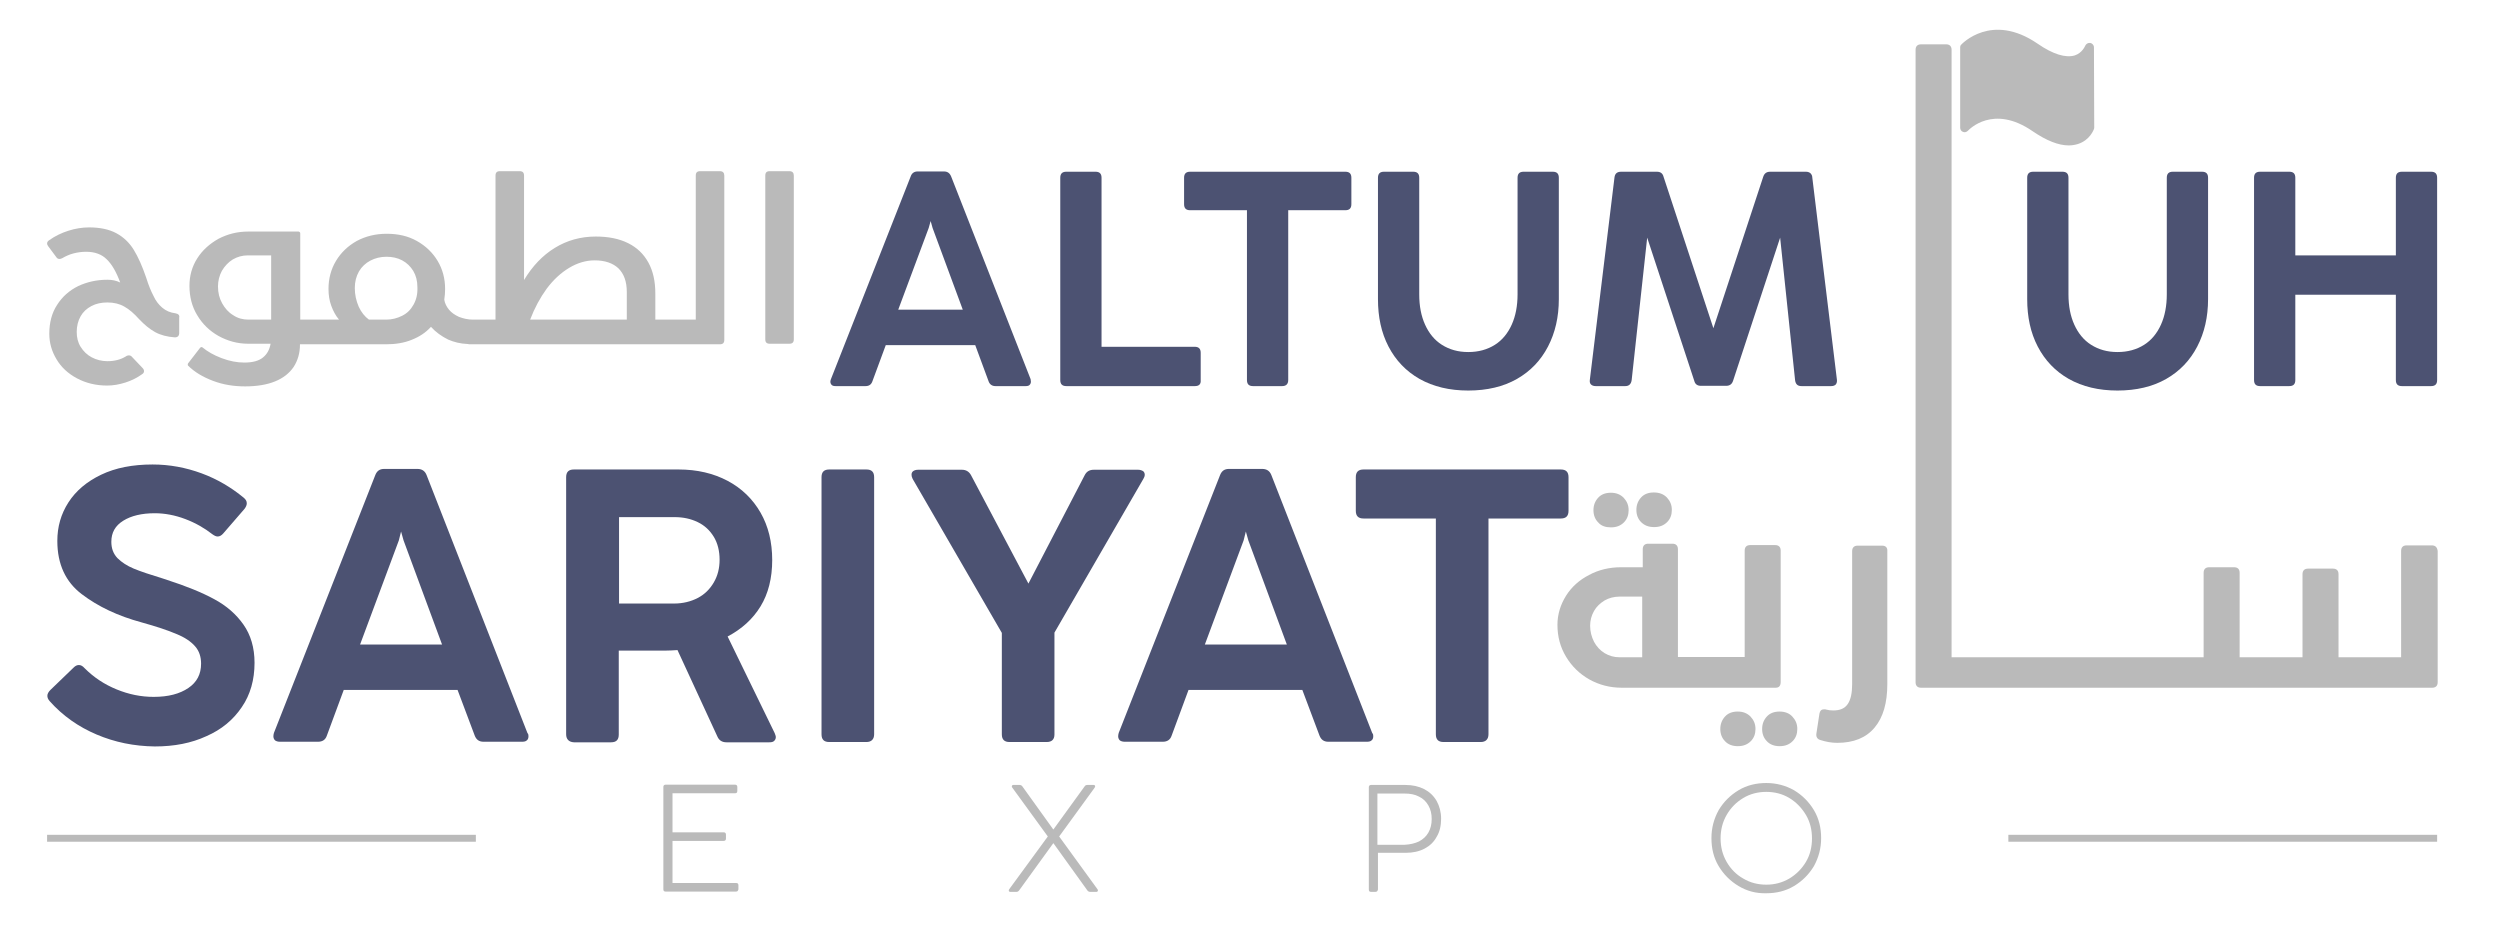 <?xml version="1.0" encoding="utf-8"?>
<!-- Generator: Adobe Illustrator 26.0.3, SVG Export Plug-In . SVG Version: 6.00 Build 0)  -->
<svg version="1.1" id="Layer_1" xmlns="http://www.w3.org/2000/svg" xmlns:xlink="http://www.w3.org/1999/xlink" x="0px" y="0px"
	 viewBox="0 0 902.6 341.6" style="enable-background:new 0 0 902.6 341.6;" xml:space="preserve">
<style type="text/css">
	.st0{fill:#BABABA;}
	.st1{fill:#4C5272;}
</style>
<path class="st0" d="M63.3,113.1c-1.8-0.2-3.4-0.9-4.7-2c-1.3-1.1-2.4-2.5-3.2-4.3c-0.9-1.7-1.8-3.9-2.6-6.5
	c-1.4-4.1-2.9-7.5-4.5-10.1c-1.6-2.6-3.7-4.6-6.3-6c-2.6-1.4-5.9-2.1-9.8-2.1c-2.5,0-5,0.4-7.5,1.2c-2.5,0.8-4.8,1.9-6.9,3.4
	C17.3,87,17,87.4,17,87.9c0,0.3,0.1,0.6,0.4,1l2.9,3.9c0.3,0.5,0.7,0.7,1.2,0.7c0.3,0,0.6-0.1,1-0.3c1.2-0.7,2.5-1.3,4-1.7
	c1.5-0.4,3.1-0.6,4.6-0.6c3.1,0,5.6,0.9,7.4,2.7c1.9,1.8,3.5,4.6,4.9,8.4c-1.4-0.7-2.9-1-4.6-1c-3.9,0-7.4,0.8-10.6,2.3
	c-3.2,1.6-5.7,3.8-7.6,6.8c-1.9,2.9-2.8,6.4-2.8,10.4c0,3.3,0.9,6.4,2.6,9.2c1.7,2.9,4.2,5.2,7.4,6.9c3.2,1.7,6.8,2.6,10.9,2.6
	c2.2,0,4.4-0.4,6.6-1.1c2.2-0.7,4.2-1.7,6-3c0.5-0.3,0.7-0.7,0.7-1.1c0-0.4-0.2-0.8-0.5-1.1l-3.8-4c-0.3-0.4-0.7-0.6-1.2-0.6
	c-0.3,0-0.7,0.1-1.1,0.4c-1.8,1.1-4,1.7-6.6,1.7c-2.1,0-4-0.5-5.7-1.4c-1.7-0.9-3-2.2-4-3.8c-1-1.6-1.4-3.4-1.4-5.4
	c0-2.1,0.5-4,1.4-5.6c0.9-1.6,2.2-2.8,3.9-3.7c1.7-0.9,3.6-1.3,5.8-1.3c2.3,0,4.4,0.5,6.1,1.5c1.8,1,3.5,2.5,5.3,4.5
	c1.9,2,3.8,3.6,5.8,4.7c2,1.1,4.4,1.7,7.1,1.9c0.5,0,0.9-0.1,1.2-0.4c0.3-0.3,0.4-0.7,0.4-1.2v-5.5
	C64.9,113.8,64.4,113.3,63.3,113.1"/>
<path class="st0" d="M259.9,61.8h-7.1c-1.1,0-1.6,0.5-1.6,1.6v52H243h-1.3h-5.1V106c0-4.4-0.8-8.1-2.5-11.2c-1.7-3.1-4.1-5.4-7.3-7
	c-3.2-1.6-7.1-2.4-11.7-2.4c-5.5,0-10.4,1.4-14.8,4.1c-4.4,2.7-8.1,6.6-11.1,11.6V63.4c0-1.1-0.5-1.6-1.6-1.6h-7.1
	c-1.1,0-1.6,0.5-1.6,1.6v52H171h-0.2c-1.9,0-3.5-0.4-5.1-1c-1.5-0.7-2.7-1.5-3.6-2.6c-0.9-1.1-1.5-2.3-1.7-3.6
	c0.2-1.3,0.3-2.6,0.3-3.9c0-3.7-0.9-7.1-2.7-10.1c-1.8-3-4.3-5.4-7.5-7.2c-3.2-1.8-6.8-2.6-10.9-2.6c-4,0-7.6,0.9-10.8,2.6
	c-3.2,1.8-5.7,4.2-7.5,7.2c-1.8,3-2.7,6.4-2.7,10.1c0,2.2,0.3,4.2,1,6.1c0.7,1.9,1.6,3.6,2.8,5H116h-1.3h-6.3V84.2
	c0-0.2-0.1-0.3-0.2-0.4c-0.1-0.1-0.3-0.2-0.4-0.2H89.6c-3.9,0-7.4,0.9-10.7,2.6c-3.2,1.8-5.8,4.1-7.7,7.1c-1.9,3-2.8,6.3-2.8,9.9
	c0,3.9,0.9,7.5,2.8,10.6c1.9,3.2,4.5,5.7,7.7,7.5c3.3,1.8,6.8,2.8,10.7,2.8h8.1c-0.4,2.2-1.3,3.8-2.8,5c-1.5,1.2-3.7,1.8-6.7,1.8
	c-2.6,0-5.3-0.5-8.2-1.6c-2.9-1.1-5.1-2.4-6.8-3.8c-0.1-0.1-0.3-0.2-0.4-0.2c-0.2,0-0.3,0.1-0.5,0.2l-4.4,5.7
	c-0.1,0.1-0.1,0.3-0.1,0.4c0,0.2,0,0.3,0.1,0.4c2.3,2.3,5.3,4.1,9,5.5c3.7,1.4,7.5,2,11.6,2c4.2,0,7.9-0.6,10.8-1.8
	c3-1.2,5.2-3,6.7-5.2c1.5-2.3,2.3-5,2.3-8.1v-0.1h6.3h1.3h23.5c3.4,0,6.5-0.5,9.2-1.6c2.8-1.1,5.1-2.6,7-4.7
	c1.7,1.9,3.8,3.4,6.2,4.6c2.1,0.9,4.4,1.5,7.1,1.6c0.2,0,0.3,0.1,0.5,0.1h1.2h0.2h70.8h1.3h17c1.1,0,1.6-0.5,1.6-1.6V63.4
	C261.5,62.4,261,61.8,259.9,61.8 M98.1,115.4h-8.4c-2,0-3.9-0.5-5.5-1.6c-1.7-1-3-2.5-4-4.3s-1.5-3.8-1.5-6.1c0-2,0.5-3.9,1.4-5.6
	c1-1.7,2.3-3.1,3.9-4.1c1.7-1,3.5-1.5,5.5-1.5h8.4V115.4z M149.3,110c-1,1.8-2.3,3.1-4.1,4s-3.7,1.4-5.8,1.4h-6.2
	c-1.5-1.1-2.8-2.7-3.7-4.7c-0.9-2.1-1.4-4.3-1.4-6.7c0-2.3,0.5-4.2,1.5-6c1-1.7,2.4-3,4.1-3.9c1.7-0.9,3.7-1.4,5.8-1.4
	c2.1,0,4,0.4,5.7,1.3c1.7,0.9,3,2.2,4,3.8c1,1.7,1.5,3.6,1.5,5.9C150.8,106.2,150.3,108.2,149.3,110 M226.2,115.4h-34.8
	c1.6-4.2,3.6-7.9,6-11.2c2.4-3.2,5.1-5.7,8.1-7.5c3-1.8,6.1-2.7,9.2-2.7c3.7,0,6.6,1,8.6,2.9c2,2,3,4.8,3,8.5V115.4z"/>
<path class="st0" d="M285,61.8h-7.1c-1.1,0-1.6,0.5-1.6,1.6v59.1c0,1.1,0.5,1.6,1.6,1.6h7.1c1.1,0,1.6-0.5,1.6-1.6V63.4
	C286.6,62.4,286.1,61.8,285,61.8"/>
<path class="st1" d="M372.2,137.8c0,0.5-0.2,0.9-0.5,1.2c-0.3,0.3-0.8,0.4-1.4,0.4h-10.9c-1.2,0-2.1-0.6-2.5-1.8l-4.8-13h-32.3
	l-4.8,13c-0.4,1.2-1.2,1.8-2.5,1.8h-10.8c-0.6,0-1.1-0.1-1.4-0.4c-0.3-0.3-0.5-0.7-0.5-1.2c0-0.3,0.1-0.6,0.2-0.9l28.8-73.2
	c0.4-1.2,1.3-1.8,2.5-1.8h9.5c1.3,0,2.1,0.6,2.6,1.8l28.7,73.2C372.1,137.2,372.2,137.5,372.2,137.8 M347.6,111.8l-10.9-29.5
	l-0.7-2.5l-0.7,2.5l-11,29.5H347.6z"/>
<path class="st1" d="M431.4,139.4h-46.4c-1.5,0-2.2-0.7-2.2-2.2v-73c0-1.5,0.7-2.2,2.2-2.2h10.5c1.5,0,2.2,0.7,2.2,2.2v61h33.6
	c1.5,0,2.2,0.7,2.2,2.2v9.9C433.6,138.7,432.9,139.4,431.4,139.4"/>
<path class="st1" d="M462.9,139.4h-10.5c-1.5,0-2.2-0.7-2.2-2.2V75.9h-20.5c-1.5,0-2.2-0.7-2.2-2.2v-9.5c0-1.5,0.7-2.2,2.2-2.2h56
	c1.5,0,2.2,0.7,2.2,2.2v9.5c0,1.5-0.7,2.2-2.2,2.2h-20.6v61.3C465.1,138.7,464.3,139.4,462.9,139.4"/>
<path class="st1" d="M512.5,136.8c-4.9-2.8-8.6-6.7-11.2-11.7c-2.6-5-3.8-10.7-3.8-17.1V64.2c0-1.5,0.7-2.2,2.2-2.2h10.5
	c1.5,0,2.2,0.7,2.2,2.2v42.1c0,4.2,0.7,7.8,2.1,10.9c1.4,3.1,3.4,5.6,6.1,7.3c2.7,1.7,5.8,2.6,9.5,2.6c3.7,0,6.9-0.9,9.6-2.6
	c2.7-1.7,4.7-4.2,6.1-7.3c1.4-3.1,2.1-6.8,2.1-10.9V64.2c0-1.5,0.7-2.2,2.2-2.2h10.5c1.5,0,2.2,0.7,2.2,2.2V108
	c0,6.4-1.3,12.1-3.9,17.1c-2.6,5-6.3,8.9-11.2,11.7c-4.9,2.8-10.8,4.2-17.6,4.2C523.3,141,517.5,139.6,512.5,136.8"/>
<path class="st1" d="M586.8,139.4h-10.7c-0.7,0-1.3-0.2-1.7-0.6c-0.4-0.4-0.5-1-0.4-1.7l8.9-73.1c0.2-1.4,1-2,2.4-2h12.9
	c1.3,0,2.1,0.6,2.4,1.8l18,54.7l18-54.7c0.4-1.2,1.2-1.8,2.5-1.8H652c0.7,0,1.2,0.2,1.6,0.5c0.4,0.4,0.7,0.9,0.7,1.5l8.9,73.1
	c0.1,0.7-0.1,1.3-0.4,1.7c-0.4,0.4-0.9,0.6-1.7,0.6h-10.7c-1.4,0-2.1-0.7-2.3-2.1l-5.4-51.5l-17,51.7c-0.4,1.2-1.2,1.8-2.5,1.8h-9.1
	c-1.3,0-2.1-0.6-2.4-1.8l-17-51.7l-5.6,51.4C588.9,138.7,588.1,139.4,586.8,139.4"/>
<path class="st1" d="M746.9,136.8c-4.9-2.8-8.6-6.7-11.2-11.7c-2.6-5-3.8-10.7-3.8-17.1V64.2c0-1.5,0.7-2.2,2.2-2.2h10.5
	c1.5,0,2.2,0.7,2.2,2.2v42.1c0,4.2,0.7,7.8,2.1,10.9c1.4,3.1,3.4,5.6,6.1,7.3c2.7,1.7,5.8,2.6,9.5,2.6c3.7,0,6.9-0.9,9.6-2.6
	c2.7-1.7,4.7-4.2,6.1-7.3c1.4-3.1,2.1-6.8,2.1-10.9V64.2c0-1.5,0.7-2.2,2.2-2.2H795c1.5,0,2.2,0.7,2.2,2.2V108
	c0,6.4-1.3,12.1-3.9,17.1c-2.6,5-6.3,8.9-11.2,11.7c-4.9,2.8-10.8,4.2-17.6,4.2C757.7,141,751.9,139.6,746.9,136.8"/>
<path class="st1" d="M826.5,139.4H816c-1.5,0-2.2-0.7-2.2-2.2v-73c0-1.5,0.7-2.2,2.2-2.2h10.5c1.5,0,2.2,0.7,2.2,2.2v28H865v-28
	c0-1.5,0.7-2.2,2.2-2.2h10.5c1.5,0,2.2,0.7,2.2,2.2v73c0,1.5-0.7,2.2-2.2,2.2h-10.5c-1.5,0-2.2-0.7-2.2-2.2v-30.8h-36.3v30.8
	C828.7,138.7,828,139.4,826.5,139.4"/>
<path class="st0" d="M266.3,321.7c-0.1,0.1-0.3,0.2-0.6,0.2h-25.4c-0.3,0-0.5-0.1-0.6-0.2s-0.2-0.3-0.2-0.6v-37
	c0-0.5,0.3-0.8,0.8-0.8h25.1c0.5,0,0.8,0.3,0.8,0.8v1.5c0,0.3-0.1,0.5-0.2,0.6c-0.1,0.1-0.3,0.2-0.6,0.2h-22.6v14.1h18.5
	c0.5,0,0.8,0.3,0.8,0.8v1.5c0,0.5-0.3,0.8-0.8,0.8h-18.5v15.2h23c0.3,0,0.5,0.1,0.6,0.2c0.1,0.1,0.2,0.3,0.2,0.6v1.5
	C266.5,321.4,266.4,321.6,266.3,321.7"/>
<path class="st0" d="M367,322h-2.1c-0.2,0-0.4,0-0.5-0.1c-0.1-0.1-0.2-0.2-0.2-0.4c0-0.2,0.1-0.3,0.2-0.5l13.9-19l-12.8-17.6
	c-0.1-0.1-0.2-0.3-0.2-0.5c0-0.1,0.1-0.3,0.2-0.4c0.1-0.1,0.3-0.1,0.5-0.1h2.1c0.4,0,0.8,0.2,1,0.5l11.2,15.6l11.3-15.6
	c0.2-0.3,0.5-0.5,1-0.5h2.1c0.2,0,0.4,0,0.5,0.1c0.1,0.1,0.2,0.2,0.2,0.4c0,0.1-0.1,0.3-0.2,0.5L382.4,302l13.8,19
	c0.1,0.1,0.2,0.3,0.2,0.5c0,0.1-0.1,0.3-0.2,0.4c-0.1,0.1-0.3,0.1-0.5,0.1h-2.1c-0.4,0-0.8-0.2-1-0.5l-12.3-17.1L368,321.4
	C367.7,321.8,367.4,322,367,322"/>
<path class="st0" d="M496.6,322H495c-0.3,0-0.5-0.1-0.6-0.2c-0.1-0.1-0.2-0.3-0.2-0.6v-37c0-0.5,0.3-0.8,0.8-0.8h12.4
	c2.6,0,4.8,0.5,6.8,1.5c1.9,1,3.4,2.4,4.5,4.3c1,1.8,1.6,4,1.6,6.4c0,2.5-0.5,4.7-1.6,6.5c-1,1.9-2.5,3.3-4.4,4.3
	c-1.9,1-4.2,1.5-6.8,1.5h-10v13.2C497.4,321.7,497.1,322,496.6,322 M512.3,303.8c1.5-0.8,2.6-1.8,3.4-3.2c0.8-1.4,1.2-3,1.2-4.9
	c0-1.9-0.4-3.5-1.2-4.9c-0.8-1.4-1.9-2.5-3.4-3.2c-1.5-0.8-3.2-1.1-5.2-1.1h-9.8v18.5h9.8C509.1,304.9,510.8,304.5,512.3,303.8"/>
<path class="st0" d="M627.7,319.9c-3-1.8-5.4-4.2-7.2-7.2c-1.8-3-2.6-6.4-2.6-10.1c0-3.7,0.9-7,2.6-10.1c1.8-3,4.2-5.4,7.2-7.2
	c3-1.8,6.4-2.6,10-2.6c3.6,0,7,0.9,10,2.6c3,1.8,5.4,4.2,7.2,7.2c1.8,3,2.6,6.4,2.6,10.1c0,3.7-0.9,7-2.6,10.1
	c-1.8,3-4.2,5.4-7.2,7.2c-3,1.8-6.4,2.6-10,2.6C634,322.6,630.7,321.7,627.7,319.9 M646,317.2c2.5-1.5,4.5-3.5,6-6s2.2-5.4,2.2-8.5
	c0-3.1-0.7-6-2.2-8.5s-3.5-4.6-6-6.1c-2.5-1.5-5.3-2.2-8.3-2.2c-3,0-5.8,0.7-8.3,2.2c-2.5,1.5-4.5,3.5-6,6.1
	c-1.5,2.6-2.2,5.4-2.2,8.5c0,3.1,0.7,5.9,2.2,8.5c1.5,2.6,3.5,4.6,6,6c2.5,1.5,5.3,2.2,8.3,2.2C640.7,319.4,643.4,318.7,646,317.2"
	/>
<rect x="725.1" y="301.4" class="st0" width="154.8" height="2.5"/>
<rect x="17" y="301.4" class="st0" width="154.8" height="2.5"/>
<path class="st1" d="M34.9,265.2c-6.6-2.8-12.3-6.8-17-12.1c-0.6-0.7-0.8-1.3-0.8-1.9c0-0.7,0.4-1.4,1.1-2.1l8.4-8.1
	c0.6-0.6,1.2-0.9,1.9-0.9c0.7,0,1.4,0.4,2,1.1c3.4,3.4,7.2,5.9,11.6,7.7c4.4,1.8,8.8,2.7,13.4,2.7c5.3,0,9.4-1.1,12.5-3.2
	c3.1-2.1,4.6-5,4.6-8.8c0-2.5-0.7-4.6-2.2-6.3c-1.5-1.7-3.7-3.2-6.7-4.4c-3-1.3-7.2-2.7-12.6-4.2c-8.5-2.3-15.7-5.7-21.6-10.2
	c-5.8-4.4-8.8-10.8-8.8-19.2c0-5.1,1.3-9.7,4-13.9c2.7-4.2,6.6-7.5,11.8-10c5.2-2.5,11.4-3.7,18.6-3.7c6.1,0,12,1.1,17.7,3.2
	c5.7,2.1,10.7,5.1,15.2,8.8c0.7,0.6,1.1,1.2,1.1,2c0,0.7-0.3,1.3-0.8,2l-7.7,8.9c-0.6,0.7-1.3,1.1-2,1.1c-0.6,0-1.2-0.3-1.9-0.8
	c-2.8-2.2-6.1-4.1-9.8-5.5c-3.7-1.4-7.4-2.1-11-2.1c-4.7,0-8.5,0.9-11.4,2.7c-2.9,1.8-4.3,4.3-4.3,7.6c0,2.4,0.7,4.3,2.2,5.9
	c1.5,1.5,3.5,2.8,5.9,3.8c2.4,1,6,2.2,10.6,3.6l1.5,0.5c6.8,2.2,12.5,4.5,16.9,6.9c4.5,2.4,8,5.5,10.6,9.2c2.6,3.7,4,8.3,4,13.8
	c0,6.1-1.5,11.5-4.6,16c-3.1,4.6-7.3,8.1-12.8,10.5c-5.4,2.5-11.6,3.7-18.6,3.7C48.4,269.4,41.5,268,34.9,265.2"/>
<path class="st1" d="M190.8,265.8c0,0.7-0.2,1.2-0.6,1.5c-0.4,0.4-1,0.5-1.8,0.5h-13.8c-1.6,0-2.6-0.7-3.2-2.2l-6.2-16.5h-41.1
	l-6.1,16.5c-0.5,1.5-1.6,2.2-3.2,2.2h-13.7c-0.8,0-1.4-0.2-1.8-0.5c-0.4-0.4-0.6-0.9-0.6-1.5c0-0.4,0.1-0.8,0.2-1.2l36.6-93.1
	c0.6-1.5,1.6-2.2,3.2-2.2h12c1.6,0,2.7,0.7,3.3,2.2l36.4,93.1C190.8,265.1,190.8,265.4,190.8,265.8 M159.6,232.7l-13.9-37.6
	l-0.9-3.2l-0.8,3.2L130,232.7H159.6z"/>
<path class="st1" d="M204.4,265.1v-92.8c0-1.9,0.9-2.8,2.8-2.8h37.8c6.7,0,12.6,1.4,17.7,4.1c5.1,2.7,9.1,6.6,11.9,11.5
	c2.8,4.9,4.2,10.6,4.2,17.1c0,6.5-1.4,12.1-4.2,16.7c-2.8,4.6-6.8,8.2-11.9,10.9l17,34.9c0.2,0.6,0.4,1,0.4,1.4c0,0.6-0.2,1-0.6,1.4
	c-0.4,0.4-1,0.5-1.8,0.5h-15.4c-1.6,0-2.7-0.7-3.3-2.1l-14.4-31.2c-1.5,0.1-3.1,0.2-4.7,0.2h-16.5v30.3c0,1.9-0.9,2.8-2.8,2.8h-13.4
	C205.4,267.9,204.4,266.9,204.4,265.1 M251.9,215.9c2.5-1.3,4.4-3.2,5.8-5.6c1.4-2.4,2.1-5.1,2.1-8.2c0-3.2-0.7-6-2.1-8.3
	c-1.4-2.3-3.3-4.1-5.8-5.3c-2.5-1.2-5.2-1.8-8.4-1.8h-20v31.2h19.9C246.5,217.9,249.4,217.2,251.9,215.9"/>
<path class="st1" d="M312.8,267.9h-13.4c-1.9,0-2.8-0.9-2.8-2.8v-92.8c0-1.9,0.9-2.8,2.8-2.8h13.4c1.9,0,2.8,0.9,2.8,2.8v92.8
	C315.6,266.9,314.6,267.9,312.8,267.9"/>
<path class="st1" d="M377.9,267.9h-13.4c-1.9,0-2.8-0.9-2.8-2.8v-36.6l-32.2-55.6c-0.3-0.6-0.4-1.1-0.4-1.5c0-0.6,0.2-1,0.6-1.3
	c0.4-0.3,1-0.5,1.8-0.5h15.8c1.5,0,2.6,0.7,3.3,2l20.7,39.1l20.3-39.1c0.7-1.4,1.8-2,3.3-2h16c0.7,0,1.3,0.2,1.8,0.5
	c0.4,0.3,0.6,0.8,0.6,1.3c0,0.5-0.2,1-0.5,1.5l-32.1,55.5v36.8C380.7,266.9,379.8,267.9,377.9,267.9"/>
<path class="st1" d="M495.8,265.8c0,0.7-0.2,1.2-0.6,1.5c-0.4,0.4-1,0.5-1.8,0.5h-13.8c-1.6,0-2.6-0.7-3.2-2.2l-6.2-16.5h-41.1
	l-6.1,16.5c-0.5,1.5-1.6,2.2-3.2,2.2h-13.7c-0.8,0-1.4-0.2-1.8-0.5c-0.4-0.4-0.6-0.9-0.6-1.5c0-0.4,0.1-0.8,0.2-1.2l36.6-93.1
	c0.6-1.5,1.6-2.2,3.2-2.2h12c1.6,0,2.7,0.7,3.3,2.2l36.4,93.1C495.8,265.1,495.8,265.4,495.8,265.8 M464.6,232.7l-13.9-37.6
	l-0.9-3.2l-0.8,3.2L435,232.7H464.6z"/>
<path class="st1" d="M534.6,267.9h-13.4c-1.9,0-2.8-0.9-2.8-2.8v-77.9h-26.1c-1.9,0-2.8-0.9-2.8-2.8v-12.1c0-1.9,0.9-2.8,2.8-2.8
	h71.2c1.9,0,2.8,0.9,2.8,2.8v12.1c0,1.9-0.9,2.8-2.8,2.8h-26.1v77.9C537.4,266.9,536.4,267.9,534.6,267.9"/>
<path class="st0" d="M581.6,190.4c2,0,3.5-0.6,4.7-1.8c1.2-1.2,1.7-2.7,1.7-4.4c0-1.8-0.6-3.2-1.8-4.5c-1.2-1.2-2.7-1.8-4.6-1.8
	c-2,0-3.5,0.6-4.6,1.8c-1.1,1.2-1.7,2.7-1.7,4.5c0,1.8,0.6,3.3,1.7,4.4C578.1,189.9,579.7,190.4,581.6,190.4"/>
<path class="st0" d="M597.2,190.3c2,0,3.5-0.6,4.7-1.8c1.2-1.2,1.7-2.7,1.7-4.4c0-1.8-0.6-3.2-1.8-4.5c-1.2-1.2-2.7-1.8-4.7-1.8
	c-2,0-3.5,0.6-4.6,1.8c-1.1,1.2-1.7,2.7-1.7,4.5c0,1.8,0.6,3.3,1.7,4.4C593.7,189.7,595.2,190.3,597.2,190.3"/>
<path class="st0" d="M642.5,256.9c-2,0-3.5,0.6-4.6,1.8c-1.1,1.2-1.7,2.7-1.7,4.5c0,1.8,0.6,3.3,1.7,4.4c1.1,1.2,2.7,1.8,4.6,1.8
	c2,0,3.5-0.6,4.7-1.8c1.2-1.2,1.7-2.7,1.7-4.4c0-1.8-0.6-3.2-1.8-4.5C646,257.5,644.4,256.9,642.5,256.9"/>
<path class="st0" d="M627.4,256.9c-2,0-3.5,0.6-4.6,1.8c-1.1,1.2-1.7,2.7-1.7,4.5c0,1.8,0.6,3.3,1.7,4.4c1.1,1.2,2.7,1.8,4.6,1.8
	c2,0,3.5-0.6,4.7-1.8c1.2-1.2,1.7-2.7,1.7-4.4c0-1.8-0.6-3.2-1.8-4.5C630.8,257.5,629.3,256.9,627.4,256.9"/>
<path class="st0" d="M642.9,246.2v-47.4c0-1.3-0.7-2-2-2h-9c-1.3,0-2,0.7-2,2v38.4h-12.1h-0.4h-11.6v-38.9c0-1.3-0.7-2-2-2h-8.7
	c-1.3,0-2,0.7-2,2v6.5h-7.8c-4.2,0-8.1,0.9-11.6,2.8c-3.5,1.8-6.3,4.3-8.3,7.5c-2,3.2-3.1,6.7-3.1,10.5c0,4.2,1,8,3.1,11.5
	c2.1,3.5,4.9,6.2,8.4,8.2c3.6,2,7.5,3,11.7,3h32h0.4h23.2C642.3,248.3,642.9,247.6,642.9,246.2 M592.9,237.3h-8.2
	c-2,0-3.7-0.5-5.4-1.5c-1.6-1-2.9-2.4-3.8-4.1c-0.9-1.8-1.4-3.7-1.4-5.8c0-1.9,0.5-3.7,1.4-5.3c0.9-1.6,2.2-2.8,3.8-3.8
	c1.6-0.9,3.4-1.4,5.4-1.4h8.2V237.3z"/>
<path class="st0" d="M679.5,197h-8.8c-1.3,0-2,0.7-2,2v48c0,3.2-0.5,5.6-1.6,7.2c-1.1,1.6-2.8,2.3-5.2,2.3c-1,0-1.8-0.1-2.5-0.3
	c-0.2-0.1-0.5-0.1-0.9-0.1c-0.9,0-1.4,0.5-1.6,1.5l-1.1,7.2c-0.2,1.2,0.3,2.1,1.5,2.4c1.9,0.6,3.9,1,6,1c5.9,0,10.4-1.8,13.5-5.5
	c3.1-3.7,4.6-8.9,4.6-15.8V199C681.5,197.7,680.8,197,679.5,197"/>
<path class="st0" d="M877.9,196.9h-9c-1.3,0-2,0.7-2,2v38.4h-22.6v-30c0-1.3-0.7-2-2-2h-9c-1.3,0-2,0.7-2,2v30h-22.7v-30.5
	c0-1.3-0.7-2-2-2h-9c-1.3,0-2,0.7-2,2v30.5h-78.7h-0.2h-12.1V18c0-1.3-0.7-2-2-2h-9c-1.3,0-2,0.7-2,2v228.3c0,1.3,0.7,2,2,2h23.1
	h0.2h161.2c1.3,0,2-0.7,2-2v-47.4C879.9,197.5,879.2,196.9,877.9,196.9"/>
<path class="st0" d="M756.1,45.7c0,0.1,0,0.1,0,0.2c0,0.2,0,0.5-0.1,0.7c-0.1,0.2-1.4,4-5.8,5.4c-1,0.3-2.1,0.5-3.3,0.5
	c-3.7,0-8-1.7-13-5.1c-14.3-9.9-23-0.6-23.4-0.2c-0.5,0.5-1.2,0.7-1.8,0.4c-0.6-0.2-1-0.8-1-1.5V17.4c0,0,0,0,0-0.1
	c0-0.1,0-0.1,0-0.2c0,0,0-0.1,0-0.1c0-0.3,0.1-0.6,0.4-0.9c0.1-0.1,10.9-11.8,27.6-0.3c5.5,3.8,10.1,5.2,13.4,4.2
	c2.7-0.9,3.7-3.4,3.7-3.4c0.3-0.7,1-1.2,1.8-1.1c0.8,0.1,1.4,0.8,1.4,1.6L756.1,45.7z"/>
</svg>

